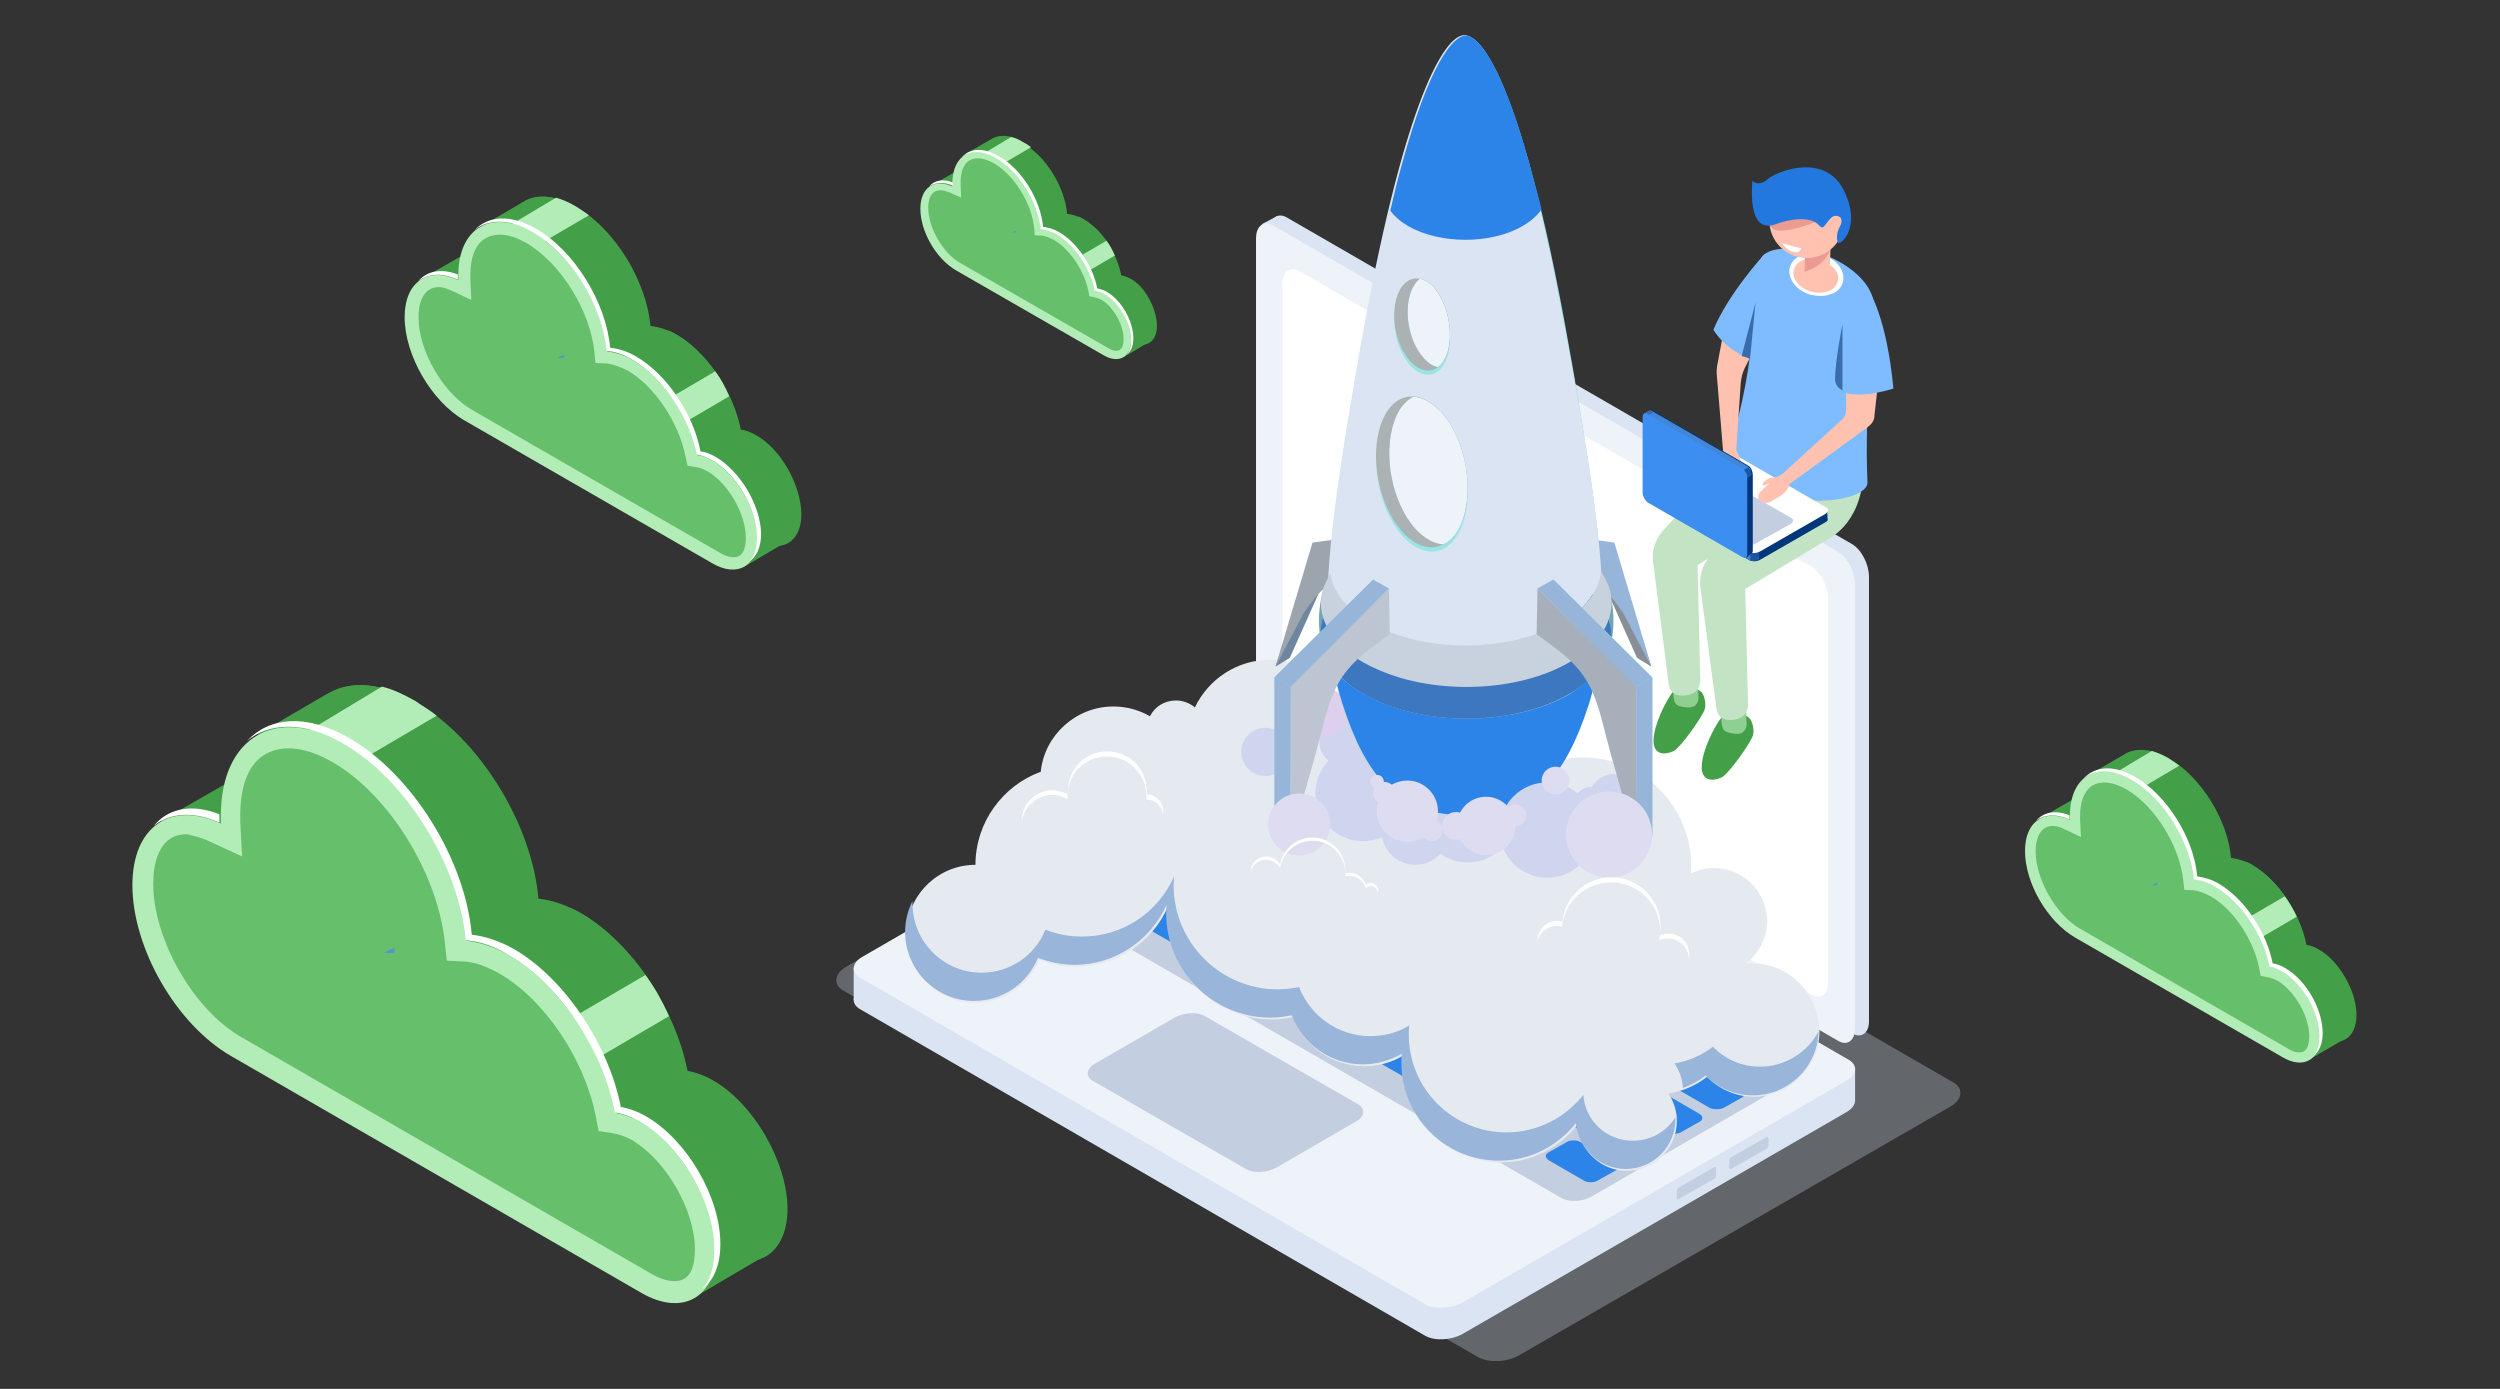 <?xml version="1.0" encoding="utf-8"?>
<!-- Generator: Adobe Illustrator 23.0.5, SVG Export Plug-In . SVG Version: 6.00 Build 0)  -->
<svg version="1.1" id="Layer_1" xmlns="http://www.w3.org/2000/svg" xmlns:xlink="http://www.w3.org/1999/xlink" x="0px" y="0px"
	 viewBox="0 0 540 300" style="enable-background:new 0 0 540 300;" xml:space="preserve">
<rect x="0" y="0" width="540" height="300" fill="#333333" stroke="none"/>
<style type="text/css">
	.st0{opacity:0.3;enable-background:new    ;}
	.st1{fill:#D5E1F2;}
	.st2{fill:#9647DC;}
	.st3{fill:#5906A9;}
	.st4{fill:#36035A;}
	.st5{fill:#DAE4F2;}
	.st6{fill:#EEF3F9;}
	.st7{fill:#FFFFFF;}
	.st8{fill:#C3CFE0;}
	.st9{fill:#2D84E8;}
	.st10{display:none;}
	.st11{display:inline;fill:#E4DCF1;}
	.st12{fill:#E5EAF1;}
	.st13{fill:#99B5DA;}
	.st14{fill:#CFD5EE;}
	.st15{fill:#DFCFEE;}
	.st16{fill:#878E96;}
	.st17{fill:#96B5D9;}
	.st18{fill:#6F86A1;}
	.st19{fill:#9CA4AD;}
	.st20{fill:#97DDDD;}
	.st21{fill:#73A6B4;}
	.st22{fill:#3C77BF;}
	.st23{fill:#C8D1DE;}
	.st24{fill:#97E5E5;}
	.st25{fill:#ABB2B4;}
	.st26{fill:#BCC5D1;}
	.st27{fill:#85D8D8;}
	.st28{fill:#A7AFBA;}
	.st29{display:none;fill:#DFCFEE;}
	.st30{fill:#DEDCF1;}
	.st31{fill:#43A048;}
	.st32{fill:#8FCF92;}
	.st33{fill:#C2E4C4;}
	.st34{fill:#7FBBFF;}
	.st35{fill:#FFC2B0;}
	.st36{fill:#EA9C92;}
	.st37{fill:#2378DF;}
	.st38{fill:#396CAA;}
	.st39{fill:#00377A;}
	.st40{fill:#4386D7;}
	.st41{fill:#5793CE;}
	.st42{fill:#1856A1;}
	.st43{fill:#386FB2;}
	.st44{fill:#3C8EF0;}
	.st45{fill:#B2ECB6;}
	.st46{fill:#66BF6B;}
</style>
<g>
	<g class="st0">
		<path class="st1" d="M319.2,293.1l-137-79.1c-2.3-1.3-2-3.7,0.6-5.2l93.1-53.7c2.7-1.5,6.7-1.7,9-0.4l137,79.1
			c2.3,1.3,2,3.7-0.6,5.2l-93.1,53.7C325.5,294.3,321.5,294.4,319.2,293.1z"/>
	</g>
	<g>
		<g>
			<polygon class="st2" points="378.6,219.4 361.8,209.7 361.8,203.7 378.6,213.4 			"/>
			<path class="st3" d="M378.6,213.4l3.7-2.2v4.2c0,1.1-0.6,2.1-1.5,2.7l-2.2,1.3V213.4z"/>
			<polygon class="st4" points="378.6,213.4 361.8,203.7 365.6,201.6 382.3,211.2 			"/>
		</g>
		<g>
			<polygon class="st2" points="309.3,180.2 292.5,170.6 292.5,164.5 309.3,174.2 			"/>
			<path class="st3" d="M309.3,174.2l3.7-2.2v4.2c0,1.1-0.6,2.1-1.5,2.7l-2.2,1.3V174.2z"/>
			<polygon class="st4" points="309.3,174.2 292.5,164.5 296.3,162.4 313,172.1 			"/>
		</g>
		<polygon class="st5" points="272.6,48.4 275.8,46.7 276.7,48.1 273.4,49.7 		"/>
		<polygon class="st2" points="402.2,175.7 399.2,177.3 398.9,174.9 402,173.1 		"/>
		<g>
			<path class="st5" d="M400,223.2l-122-70.5c-2.1-1.2-3.7-4.4-3.7-7.1V49.8c0-2.7,1.7-4,3.7-2.8l122,70.5c2.1,1.2,3.7,4.4,3.7,7.1
				v95.8C403.8,223.1,402.1,224.4,400,223.2z"/>
		</g>
		<g>
			<path class="st6" d="M397,224.8l-122-70.5c-2.1-1.2-3.7-4.4-3.7-7.1V51.5c0-2.7,1.7-4,3.7-2.8l122,70.5c2.1,1.2,3.7,4.4,3.7,7.1
				V222C400.7,224.8,399,226,397,224.8z"/>
			<path class="st7" d="M277,143.9V61.4c0-2.7,1.7-4,3.7-2.8l110.5,63.8c2.1,1.2,3.7,4.4,3.7,7.1V212c0,2.7-1.7,4-3.7,2.8L280.7,151
				C278.6,149.9,277,146.7,277,143.9z"/>
		</g>
		<rect x="184.4" y="209.1" class="st5" width="12.7" height="6.9"/>
		<rect x="392.8" y="230.6" class="st5" width="7.9" height="7.2"/>
		<g>
			<path class="st5" d="M307.8,288.5l-122-70.5c-2.1-1.2-1.8-3.3,0.6-4.6l82.9-47.9c2.4-1.4,6-1.5,8-0.3l122,70.5
				c2.1,1.2,1.8,3.3-0.6,4.6l-82.9,47.9C313.4,289.5,309.8,289.7,307.8,288.5z"/>
		</g>
		<g>
			<path class="st6" d="M307.8,281.7l-122-70.5c-2.1-1.2-1.8-3.3,0.6-4.6l82.9-47.9c2.4-1.4,6-1.5,8-0.3l122,70.5
				c2.1,1.2,1.8,3.3-0.6,4.6l-82.9,47.9C313.4,282.7,309.8,282.8,307.8,281.7z"/>
			<path class="st8" d="M225.8,190.4l44.3-25.6c1.9-1.1,4.8-1.2,6.4-0.3l112,64.7c1.6,1,1.4,2.6-0.5,3.7l-44.3,25.6
				c-1.9,1.1-4.8,1.2-6.4,0.3l-112-64.7C223.7,193.2,223.9,191.5,225.8,190.4z"/>
			<path class="st8" d="M236.6,229.7l17.1-9.9c2-1.1,4.9-1.3,6.6-0.3l33,19c1.7,1,1.5,2.7-0.5,3.8l-17.1,9.9c-2,1.1-4.9,1.3-6.6,0.3
				l-33-19C234.4,232.6,234.6,230.8,236.6,229.7z"/>
			<g>
				<path class="st9" d="M275.9,174.8l-7.6-4.4c-0.8-0.5-0.8-1.3,0-1.7l3.9-2.2c0.8-0.5,2.2-0.5,3,0l7.6,4.4c0.8,0.5,0.8,1.3,0,1.7
					l-3.9,2.2C278,175.3,276.7,175.3,275.9,174.8z"/>
				<path class="st9" d="M288.7,182.2l-7.6-4.4c-0.8-0.5-0.8-1.3,0-1.7l3.9-2.2c0.8-0.5,2.2-0.5,3,0l7.6,4.4c0.8,0.5,0.8,1.3,0,1.7
					l-3.9,2.2C290.8,182.7,289.5,182.7,288.7,182.2z"/>
				<path class="st9" d="M301.5,189.6l-7.6-4.4c-0.8-0.5-0.8-1.3,0-1.7l3.9-2.2c0.8-0.5,2.2-0.5,3,0l7.6,4.4c0.8,0.5,0.8,1.3,0,1.7
					l-3.9,2.2C303.7,190.1,302.3,190.1,301.5,189.6z"/>
				<path class="st9" d="M314.3,197l-7.6-4.4c-0.8-0.5-0.8-1.3,0-1.7l3.9-2.2c0.8-0.5,2.2-0.5,3,0l7.6,4.4c0.8,0.5,0.8,1.3,0,1.7
					l-3.9,2.2C316.5,197.5,315.1,197.5,314.3,197z"/>
				<path class="st9" d="M327.1,204.4l-7.6-4.4c-0.8-0.5-0.8-1.3,0-1.7l3.9-2.2c0.8-0.5,2.2-0.5,3,0l7.6,4.4c0.8,0.5,0.8,1.3,0,1.7
					l-3.9,2.2C329.3,204.9,328,204.9,327.1,204.4z"/>
				<path class="st9" d="M340,211.8l-7.6-4.4c-0.8-0.5-0.8-1.3,0-1.7l3.9-2.2c0.8-0.5,2.2-0.5,3,0l7.6,4.4c0.8,0.5,0.8,1.3,0,1.7
					l-3.9,2.2C342.1,212.3,340.8,212.3,340,211.8z"/>
				<path class="st9" d="M352.8,219.2l-7.6-4.4c-0.8-0.5-0.8-1.3,0-1.7l3.9-2.2c0.8-0.5,2.2-0.5,3,0l7.6,4.4c0.8,0.5,0.8,1.3,0,1.7
					l-3.9,2.2C354.9,219.7,353.6,219.7,352.8,219.2z"/>
				<path class="st9" d="M365.6,226.6l-7.6-4.4c-0.8-0.5-0.8-1.3,0-1.7l3.9-2.2c0.8-0.5,2.2-0.5,3,0l7.6,4.4c0.8,0.5,0.8,1.3,0,1.7
					l-3.9,2.2C367.8,227.1,366.4,227.1,365.6,226.6z"/>
				<path class="st9" d="M378.4,234l-7.6-4.4c-0.8-0.5-0.8-1.3,0-1.7l3.9-2.2c0.8-0.5,2.2-0.5,3,0l7.6,4.4c0.8,0.5,0.8,1.3,0,1.7
					l-3.9,2.2C380.6,234.5,379.2,234.5,378.4,234z"/>
			</g>
			<g>
				<path class="st9" d="M272.9,183.6l-13.8-7.9c-0.8-0.5-0.8-1.3,0-1.7l3.9-2.2c0.8-0.5,2.2-0.5,3,0l13.8,7.9
					c0.8,0.5,0.8,1.3,0,1.7l-3.9,2.2C275.1,184.1,273.7,184.1,272.9,183.6z"/>
				<path class="st9" d="M285.7,191l-7.6-4.4c-0.8-0.5-0.8-1.3,0-1.7l3.9-2.2c0.8-0.5,2.2-0.5,3,0l7.6,4.4c0.8,0.5,0.8,1.3,0,1.7
					l-3.9,2.2C287.9,191.5,286.5,191.5,285.7,191z"/>
				<path class="st9" d="M298.5,198.4l-7.6-4.4c-0.8-0.5-0.8-1.3,0-1.7l3.9-2.2c0.8-0.5,2.2-0.5,3,0l7.6,4.4c0.8,0.5,0.8,1.3,0,1.7
					l-3.9,2.2C300.7,198.9,299.4,198.9,298.5,198.4z"/>
				<path class="st9" d="M311.3,205.8l-7.6-4.4c-0.8-0.5-0.8-1.3,0-1.7l3.9-2.2c0.8-0.5,2.2-0.5,3,0l7.6,4.4c0.8,0.5,0.8,1.3,0,1.7
					l-3.9,2.2C313.5,206.3,312.2,206.3,311.3,205.8z"/>
				<path class="st9" d="M324.2,213.2l-7.6-4.4c-0.8-0.5-0.8-1.3,0-1.7l3.9-2.2c0.8-0.5,2.2-0.5,3,0l7.6,4.4c0.8,0.5,0.8,1.3,0,1.7
					l-3.9,2.2C326.3,213.7,325,213.7,324.2,213.2z"/>
				<path class="st9" d="M337,220.6l-7.6-4.4c-0.8-0.5-0.8-1.3,0-1.7l3.9-2.2c0.8-0.5,2.2-0.5,3,0l7.6,4.4c0.8,0.5,0.8,1.3,0,1.7
					l-3.9,2.2C339.2,221.1,337.8,221.1,337,220.6z"/>
				<path class="st9" d="M349.8,228l-7.6-4.4c-0.8-0.5-0.8-1.3,0-1.7l3.9-2.2c0.8-0.5,2.2-0.5,3,0l7.6,4.4c0.8,0.5,0.8,1.3,0,1.7
					l-3.9,2.2C352,228.5,350.6,228.5,349.8,228z"/>
				<path class="st9" d="M369.3,239.3l-14-8.1c-0.8-0.5-0.8-1.3,0-1.7l3.9-2.2c0.8-0.5,2.2-0.5,3,0l14,8.1c0.8,0.5,0.8,1.3,0,1.7
					l-3.9,2.2C371.5,239.7,370.2,239.7,369.3,239.3z"/>
			</g>
			<g>
				<path class="st9" d="M254.7,194.1l-13.8-7.9c-0.8-0.5-0.8-1.3,0-1.7l3.9-2.2c0.8-0.5,2.2-0.5,3,0l13.8,7.9
					c0.8,0.5,0.8,1.3,0,1.7l-3.9,2.2C256.9,194.6,255.6,194.6,254.7,194.1z"/>
				<path class="st9" d="M267.6,201.5l-7.6-4.4c-0.8-0.5-0.8-1.3,0-1.7l3.9-2.2c0.8-0.5,2.2-0.5,3,0l7.6,4.4c0.8,0.5,0.8,1.3,0,1.7
					l-3.9,2.2C269.7,202,268.4,202,267.6,201.5z"/>
				<path class="st9" d="M280.4,208.9l-7.6-4.4c-0.8-0.5-0.8-1.3,0-1.7l3.9-2.2c0.8-0.5,2.2-0.5,3,0l7.6,4.4c0.8,0.5,0.8,1.3,0,1.7
					l-3.9,2.2C282.5,209.4,281.2,209.4,280.4,208.9z"/>
				<path class="st9" d="M293.2,216.3l-7.6-4.4c-0.8-0.5-0.8-1.3,0-1.7l3.9-2.2c0.8-0.5,2.2-0.5,3,0l7.6,4.4c0.8,0.5,0.8,1.3,0,1.7
					l-3.9,2.2C295.4,216.8,294,216.8,293.2,216.3z"/>
				<path class="st9" d="M306,223.7l-7.6-4.4c-0.8-0.5-0.8-1.3,0-1.7l3.9-2.2c0.8-0.5,2.2-0.5,3,0l7.6,4.4c0.8,0.5,0.8,1.3,0,1.7
					l-3.9,2.2C308.2,224.2,306.8,224.2,306,223.7z"/>
				<path class="st9" d="M318.8,231.1l-7.6-4.4c-0.8-0.5-0.8-1.3,0-1.7l3.9-2.2c0.8-0.5,2.2-0.5,3,0l7.6,4.4c0.8,0.5,0.8,1.3,0,1.7
					l-3.9,2.2C321,231.6,319.7,231.6,318.8,231.1z"/>
				<path class="st9" d="M331.6,238.5l-7.6-4.4c-0.8-0.5-0.8-1.3,0-1.7l3.9-2.2c0.8-0.5,2.2-0.5,3,0l7.6,4.4c0.8,0.5,0.8,1.3,0,1.7
					l-3.9,2.2C333.8,239,332.5,239,331.6,238.5z"/>
				<path class="st9" d="M351.2,249.8l-14-8.1c-0.8-0.5-0.8-1.3,0-1.7l3.9-2.2c0.8-0.5,2.2-0.5,3,0l14,8.1c0.8,0.5,0.8,1.3,0,1.7
					l-3.9,2.2C353.3,250.2,352,250.2,351.2,249.8z"/>
			</g>
			<g>
				<path class="st9" d="M257.7,185.3l-7.6-4.4c-0.8-0.5-0.8-1.3,0-1.7l3.9-2.2c0.8-0.5,2.2-0.5,3,0l7.6,4.4c0.8,0.5,0.8,1.3,0,1.7
					l-3.9,2.2C259.9,185.8,258.5,185.8,257.7,185.3z"/>
				<path class="st9" d="M270.5,192.7l-7.6-4.4c-0.8-0.5-0.8-1.3,0-1.7l3.9-2.2c0.8-0.5,2.2-0.5,3,0l7.6,4.4c0.8,0.5,0.8,1.3,0,1.7
					l-3.9,2.2C272.7,193.2,271.3,193.2,270.5,192.7z"/>
				<path class="st9" d="M283.3,200.1l-7.6-4.4c-0.8-0.5-0.8-1.3,0-1.7l3.9-2.2c0.8-0.5,2.2-0.5,3,0l7.6,4.4c0.8,0.5,0.8,1.3,0,1.7
					l-3.9,2.2C285.5,200.6,284.2,200.6,283.3,200.1z"/>
				<path class="st9" d="M296.2,207.5l-7.6-4.4c-0.8-0.5-0.8-1.3,0-1.7l3.9-2.2c0.8-0.5,2.2-0.5,3,0l7.6,4.4c0.8,0.5,0.8,1.3,0,1.7
					l-3.9,2.2C298.3,208,297,208,296.2,207.5z"/>
				<path class="st9" d="M309,214.9l-7.6-4.4c-0.8-0.5-0.8-1.3,0-1.7l3.9-2.2c0.8-0.5,2.2-0.5,3,0l7.6,4.4c0.8,0.5,0.8,1.3,0,1.7
					l-3.9,2.2C311.1,215.4,309.8,215.4,309,214.9z"/>
				<path class="st9" d="M321.8,222.3l-7.6-4.4c-0.8-0.5-0.8-1.3,0-1.7l3.9-2.2c0.8-0.5,2.2-0.5,3,0l7.6,4.4c0.8,0.5,0.8,1.3,0,1.7
					l-3.9,2.2C324,222.8,322.6,222.8,321.8,222.3z"/>
				<path class="st9" d="M334.6,229.7l-7.6-4.4c-0.8-0.5-0.8-1.3,0-1.7l3.9-2.2c0.8-0.5,2.2-0.5,3,0l7.6,4.4c0.8,0.5,0.8,1.3,0,1.7
					l-3.9,2.2C336.8,230.2,335.4,230.2,334.6,229.7z"/>
				<path class="st9" d="M360.2,244.5l-20.4-11.8c-0.8-0.5-0.8-1.3,0-1.7l3.9-2.2c0.8-0.5,2.2-0.5,3,0l20.4,11.8
					c0.8,0.5,0.8,1.3,0,1.7l-3.9,2.2C362.4,245,361.1,245,360.2,244.5z"/>
			</g>
			<g>
				<path class="st9" d="M239.5,195.8l-7.6-4.4c-0.8-0.5-0.8-1.3,0-1.7l3.9-2.2c0.8-0.5,2.2-0.5,3,0l7.6,4.4c0.8,0.5,0.8,1.3,0,1.7
					l-3.9,2.2C241.7,196.3,240.4,196.3,239.5,195.8z"/>
				<path class="st9" d="M252.4,203.2l-7.6-4.4c-0.8-0.5-0.8-1.3,0-1.7l3.9-2.2c0.8-0.5,2.2-0.5,3,0l7.6,4.4c0.8,0.5,0.8,1.3,0,1.7
					l-3.9,2.2C254.5,203.7,253.2,203.7,252.4,203.2z"/>
				<path class="st9" d="M303.6,232.8l-46.1-26.6c-0.8-0.5-0.8-1.3,0-1.7l3.9-2.2c0.8-0.5,2.2-0.5,3,0l46.1,26.6
					c0.8,0.5,0.8,1.3,0,1.7l-3.9,2.2C305.8,233.3,304.5,233.3,303.6,232.8z"/>
				<path class="st9" d="M316.5,240.2l-7.6-4.4c-0.8-0.5-0.8-1.3,0-1.7l3.9-2.2c0.8-0.5,2.2-0.5,3,0l7.6,4.4c0.8,0.5,0.8,1.3,0,1.7
					l-3.9,2.2C318.6,240.7,317.3,240.7,316.5,240.2z"/>
				<path class="st9" d="M329.3,247.6l-7.6-4.4c-0.8-0.5-0.8-1.3,0-1.7l3.9-2.2c0.8-0.5,2.2-0.5,3,0l7.6,4.4c0.8,0.5,0.8,1.3,0,1.7
					l-3.9,2.2C331.4,248.1,330.1,248.1,329.3,247.6z"/>
				<path class="st9" d="M342.1,255l-7.6-4.4c-0.8-0.5-0.8-1.3,0-1.7l3.9-2.2c0.8-0.5,2.2-0.5,3,0l7.6,4.4c0.8,0.5,0.8,1.3,0,1.7
					l-3.9,2.2C344.3,255.5,342.9,255.5,342.1,255z"/>
			</g>
		</g>
		<g>
			<path class="st8" d="M373.5,252.2v-1.4c0-0.3,0.2-0.7,0.4-0.8l7.7-4.4c0.2-0.1,0.4,0,0.4,0.3v1.4c0,0.3-0.2,0.7-0.4,0.8l-7.7,4.4
				C373.7,252.6,373.5,252.5,373.5,252.2z"/>
			<path class="st8" d="M362.2,258.7v-1.4c0-0.3,0.2-0.7,0.4-0.8l7.7-4.4c0.2-0.1,0.4,0,0.4,0.3v1.4c0,0.3-0.2,0.7-0.4,0.8l-7.7,4.4
				C362.4,259.2,362.2,259,362.2,258.7z"/>
		</g>
	</g>
	<g class="st10">
		
			<ellipse transform="matrix(0.939 -0.344 0.344 0.939 -38.501 104.208)" class="st11" cx="274.3" cy="160.5" rx="18.1" ry="18.1"/>
		<circle class="st11" cx="240.4" cy="168.3" r="15.8"/>
		<circle class="st11" cx="258.5" cy="178.7" r="8.3"/>
		<circle class="st11" cx="253.9" cy="157.5" r="6.3"/>
		<circle class="st11" cx="232.2" cy="186.9" r="21.7"/>
		
			<ellipse transform="matrix(0.232 -0.973 0.973 0.232 55.716 438.461)" class="st11" cx="305.5" cy="184" rx="22.1" ry="22.1"/>
		
			<ellipse transform="matrix(0.2 -0.98 0.98 0.2 90.151 484.473)" class="st11" cx="341.7" cy="187" rx="23.5" ry="23.5"/>
		<circle class="st11" cx="370.1" cy="199" r="11.5"/>
		<circle class="st11" cx="357.3" cy="217.9" r="18.2"/>
		<circle class="st11" cx="321.8" cy="213.4" r="13.5"/>
		<circle class="st11" cx="274.4" cy="197.5" r="22.5"/>
		
			<ellipse transform="matrix(0.977 -0.213 0.213 0.977 -38.138 49.52)" class="st11" cx="210.5" cy="201.6" rx="14.9" ry="14.9"/>
		<circle class="st11" cx="323.8" cy="229.7" r="21.1"/>
		
			<ellipse transform="matrix(0.707 -0.707 0.707 0.707 -64.767 270.755)" class="st11" cx="294.4" cy="213.6" rx="16.5" ry="16.5"/>
		<circle class="st11" cx="351.1" cy="241.8" r="10.8"/>
		<circle class="st11" cx="378.6" cy="222.3" r="14.2"/>
	</g>
	<path class="st12" d="M378.6,208.1c-0.5,0-1.1,0-1.6,0.1c2.8-2.1,4.7-5.4,4.7-9.2c0-6.3-5.1-11.5-11.5-11.5c-1.8,0-3.5,0.4-5,1.2
		c0-0.5,0.1-1.1,0.1-1.6c0-13-10.5-23.5-23.5-23.5c-7.1,0-13.5,3.2-17.8,8.2c-4-6-10.7-9.9-18.4-9.9c-5.5,0-10.5,2-14.4,5.3
		c0.8-2.1,1.3-4.3,1.3-6.6c0-10-8.1-18.1-18.1-18.1c-7.2,0-13.4,4.2-16.3,10.3c-1.1-0.9-2.5-1.5-4.1-1.5c-2.5,0-4.6,1.4-5.6,3.4
		c-2.3-1.3-5-2.1-7.9-2.1c-8.1,0-14.9,6.2-15.7,14.1c-8.2,3-14.1,10.9-14.1,20.1c0,0,0,0,0,0c-8.2,0-14.9,6.7-14.9,14.9
		c0,8.2,6.7,14.9,14.9,14.9c6.3,0,11.6-3.9,13.8-9.3c2.4,1,5.1,1.5,7.9,1.5c8.9,0,16.5-5.3,19.9-13c-0.1,0.6-0.1,1.3-0.1,1.9
		c0,12.4,10.1,22.5,22.5,22.5c1.6,0,3.1-0.2,4.6-0.5c2.4,6.2,8.4,10.6,15.4,10.6c3.1,0,5.9-0.8,8.4-2.3c-0.1,0.6-0.1,1.3-0.1,2
		c0,11.6,9.4,21.1,21.1,21.1c6.8,0,12.7-3.2,16.6-8.1c0.5,5.5,5.1,9.9,10.7,9.9c6,0,10.8-4.8,10.8-10.8c0-2.2-0.7-4.2-1.8-5.9
		c3.1-0.5,5.9-1.7,8.3-3.6c2.6,2.6,6.2,4.3,10.1,4.3c7.8,0,14.2-6.4,14.2-14.2C392.8,214.5,386.4,208.1,378.6,208.1z"/>
	<path class="st13" d="M380.2,230.4c-4,0-7.6-1.6-10.2-4.3c-2.4,1.8-5.2,3.1-8.3,3.6c1,1.5,1.7,3.3,1.8,5.3c1.8-0.6,3.5-1.6,4.9-2.7
		c2.6,2.6,6.2,4.3,10.2,4.3c7.7,0,14-6.1,14.2-13.8C390.4,227.3,385.6,230.4,380.2,230.4z M361.9,241.3c-1.9,3.1-5.3,5.1-9.2,5.1
		c-5.7,0-10.3-4.3-10.7-9.9c-3.9,4.9-9.9,8.1-16.6,8.1c-11.6,0-21.1-9.4-21.1-21.1c0-0.7,0-1.3,0.1-2c-2.4,1.5-5.3,2.3-8.4,2.3
		c-7,0-13-4.4-15.4-10.6c-1.5,0.3-3,0.5-4.6,0.5c-12.4,0-22.5-10.1-22.5-22.5c0-0.6,0.1-1.3,0.1-1.9c-3.4,7.7-11,13-19.9,13
		c-2.8,0-5.4-0.5-7.9-1.5c-2.2,5.5-7.5,9.3-13.8,9.3c-8.2,0-14.9-6.7-14.9-14.9c0-0.2,0-0.4,0-0.6c-1,2-1.6,4.3-1.6,6.7
		c0,8.2,6.7,14.9,14.9,14.9c6.3,0,11.6-3.9,13.8-9.3c2.4,0.9,5.1,1.5,7.9,1.5c8.9,0,16.5-5.4,19.9-13c-0.1,0.6-0.1,1.3-0.1,1.9
		c0,12.4,10.1,22.5,22.5,22.5c1.6,0,3.1-0.2,4.6-0.5c2.4,6.2,8.4,10.6,15.4,10.6c3.1,0,5.9-0.9,8.4-2.3c-0.1,0.6-0.1,1.3-0.1,2
		c0,11.6,9.4,21.1,21.1,21.1c6.8,0,12.7-3.2,16.6-8.1c0.5,5.5,5.1,9.9,10.7,9.9c6,0,10.8-4.8,10.8-10.8
		C361.9,241.6,361.9,241.4,361.9,241.3z"/>
	<circle class="st14" cx="273.3" cy="162.4" r="5.2"/>
	<path class="st14" d="M295.4,160.2c0,2.8-2.3,5.2-5.2,5.2s-5.2-2.3-5.2-5.2c0-2.8,2.3-5.2,5.2-5.2S295.4,157.4,295.4,160.2z"/>
	<circle class="st15" cx="286" cy="153.8" r="5.2"/>
	<circle class="st14" cx="305.7" cy="179.5" r="7.3"/>
	<circle class="st14" cx="348.5" cy="172.4" r="5.2"/>
	<circle class="st14" cx="294.4" cy="171.4" r="10.3"/>
	<circle class="st14" cx="317" cy="176" r="10.3"/>
	<g>
		<polygon class="st16" points="356.7,144 353.6,142.1 345.6,124.2 349.7,123.8 356.7,144 		"/>
		<path class="st17" d="M356.7,144l-8-26.8l-8.9-1.2v8.5l0,0c5.4,0.5,7.7,3.5,10.8,7.9L356.7,144L356.7,144z"/>
		<polygon class="st18" points="275.5,144 278.6,142.1 286.6,124.2 282.4,123.8 275.5,144 		"/>
		<path class="st19" d="M275.5,144l8-26.8l8.9-1.2v8.5h0c-5.4,0.5-7.7,3.5-10.8,7.9L275.5,144L275.5,144z"/>
		<path class="st20" d="M316.5,176c14.9,0,21.6-8.6,26.6-24c5-15.4,4-31.8-4.9-81.1c-9-49.3-17.4-63.2-21.7-63.2
			c-4.2,0-12.7,13.9-21.7,63.2c-9,49.3-9.9,65.7-4.9,81.1C294.9,167.5,301.6,176,316.5,176z"/>
		<path class="st21" d="M300.6,136.8c-0.2,2.5-0.9,5-1.9,7c-0.2,0.4-0.4,0.8-0.7,1.1c-1.9,2.8-4.6,3.7-7,2.6c-2.4-2-4.1-4.2-4.9-6.4
			c-0.2-0.6-0.4-1.3-0.6-1.9c-0.8-3.2-0.8-6.8-0.1-10c0.3-1.5,0.8-3,1.5-4.3c0.1-0.3,0.3-0.5,0.5-0.8c0.2,1.5,0.8,3,1.7,4.4
			c1.4,2.2,3.7,4.3,6.8,6.1C297.3,135.4,298.9,136.2,300.6,136.8z"/>
		<path class="st21" d="M332.8,136.8c0.2,2.5,0.9,5,1.9,7c0.2,0.4,0.4,0.8,0.7,1.1c1.9,2.8,4.6,3.7,7,2.6c2.4-2,4.1-4.2,4.9-6.4
			c0.2-0.6,0.4-1.3,0.6-1.9c0.8-3.2,0.8-6.8,0.1-10c-0.3-1.5-0.8-3-1.5-4.3c-0.1-0.3-0.3-0.5-0.5-0.8c-0.2,1.5-0.8,3-1.7,4.4
			c-1.4,2.2-3.7,4.3-6.8,6.1C336.1,135.4,334.5,136.2,332.8,136.8z"/>
		<path class="st21" d="M338.9,149.9c-12.3,7.1-32.1,7.1-44.4,0c-1.3-0.7-2.5-1.5-3.5-2.4c-2.4-2-4.1-4.2-4.9-6.4
			c-0.2-0.6-0.4-1.3-0.6-1.9c-0.3-1.8-0.2-3.6,0.3-5.4c0.6-1.8,1.7-3.6,3.2-5.2c1.4,2.2,3.7,4.3,6.8,6.1c1.5,0.9,3.1,1.6,4.8,2.2
			c11.3,4.3,26.6,3.5,36.6-2.2c3.2-1.8,5.5-4,6.9-6.3c1.7,1.7,2.8,3.6,3.4,5.5C349.4,139.4,346.5,145.5,338.9,149.9z"/>
		<path class="st9" d="M345,145c-0.5,2.5-1.1,4.8-1.8,7.1c-5,15.4-11.7,24-26.6,24c-14.9,0-21.6-8.6-26.6-24c-0.8-2.5-1.4-5-1.9-7.7
			c0.8,1.1,1.8,2.1,3.1,3.1c1,0.8,2.2,1.6,3.5,2.4c12.2,7.1,32.1,7.1,44.4,0C341.5,148.4,343.5,146.7,345,145z"/>
		<path class="st5" d="M346.1,130.8c0,5.4-0.4,10-1.2,14.1c-1.5,1.8-3.5,3.5-6.1,4.9c-12.3,7.1-32.1,7.1-44.4,0
			c-1.3-0.7-2.5-1.5-3.5-2.4c-1.2-1-2.2-2-3.1-3.1c-0.7-3.9-1.1-8.1-1.1-13c0-12.8,2.5-30.6,7.9-60.5c9-49.3,17.4-63.2,21.7-63.2
			s12.7,13.9,21.7,63.2C343.6,100.3,346.1,118,346.1,130.8z"/>
		<path class="st22" d="M345,145c-1.5,1.8-3.5,3.5-6.1,4.9c-12.3,7.1-32.1,7.1-44.4,0c-1.3-0.7-2.5-1.5-3.5-2.4
			c-1.2-1-2.2-2-3.1-3.1c-0.8-1.1-1.5-2.2-1.9-3.3c-0.2-0.6-0.4-1.3-0.6-1.9c-0.3-1.8-0.2-3.6,0.3-5.4c0.3-0.8,0.6-1.6,1-2.3
			c0.6-1,1.3-2,2.2-2.9c1.4,2.2,3.7,4.3,6.8,6.1c1.5,0.9,3.1,1.6,4.8,2.2c11.3,4.3,26.6,3.5,36.6-2.2c3.2-1.8,5.5-4,6.9-6.3
			c0.8,0.8,1.5,1.7,2,2.5c0.6,1,1.1,1.9,1.4,2.9C348.8,137.5,347.9,141.4,345,145z"/>
		<path class="st23" d="M347.5,133.7c-1.1,3.5-4,6.8-8.6,9.4c-11.1,6.4-28.6,7-40.9,1.7c-1.2-0.5-2.4-1.1-3.5-1.7
			c-4.6-2.7-7.5-6-8.6-9.4c-0.5-1.5-0.7-3.1-0.5-4.6c0.2-1.8,0.9-3.5,2-5.2c0,0,0,0.1,0,0.1c0.2,1.5,0.8,3,1.7,4.4
			c1.4,2.2,3.7,4.3,6.8,6.1c1.5,0.9,3.1,1.6,4.8,2.2c11.3,4.3,26.6,3.5,36.6-2.2c3.2-1.8,5.5-4,6.9-6.3c0.9-1.6,1.5-3.2,1.6-4.8
			C348.1,126.7,348.7,130.3,347.5,133.7z"/>
		<path class="st9" d="M330.4,35.5c-5.8-21-10.9-27.8-13.8-27.8c-2.9,0-8,6.7-13.7,27.5c-0.9,3.1-1.7,6.5-2.6,10.3
			c0.9,1.2,2.1,2.3,3.8,3.3c6.9,4,18,4,24.8,0c1.9-1.1,3.2-2.3,4.1-3.6C332,41.6,331.2,38.4,330.4,35.5z"/>
		<path class="st24" d="M316,113c-2.4,7-8.3,8.2-13.2,2.6c-4.9-5.6-6.9-15.8-4.5-22.9c2.4-7,8.3-8.2,13.2-2.6
			C316.4,95.7,318.4,106,316,113z"/>
		<path class="st24" d="M312.6,77.2c-1.5,4.3-5.1,5-8.1,1.6c-3-3.4-4.2-9.7-2.7-14c1.5-4.3,5.1-5,8.1-1.6
			C312.8,66.7,314,72.9,312.6,77.2z"/>
		
			<ellipse transform="matrix(0.981 -0.192 0.192 0.981 -13.868 60.941)" class="st25" cx="307.2" cy="101.9" rx="9.5" ry="16.5"/>
		<path class="st25" d="M312.6,76.3c-1.5,4.3-5.1,5-8.1,1.6c-3-3.4-4.2-9.7-2.7-14c1.5-4.3,5.1-5,8.1-1.6
			C312.8,65.8,314,72,312.6,76.3z"/>
		<path class="st21" d="M316,112.1c-0.9,2.8-2.4,4.6-4.2,5.5c-2-0.1-4.2-1.3-6.2-3.5c-4.9-5.6-6.9-15.8-4.5-22.9
			c0.9-2.8,2.4-4.6,4.2-5.5c2,0.1,4.2,1.3,6.2,3.5C316.4,94.8,318.4,105.1,316,112.1z"/>
		<path class="st21" d="M312.6,76.3c-0.5,1.4-1.2,2.4-2,3c-1.1-0.2-2.2-0.9-3.2-2.1c-3-3.4-4.2-9.7-2.7-14c0.5-1.4,1.2-2.4,2-3
			c1.1,0.2,2.2,0.9,3.2,2.1C312.8,65.8,314,72,312.6,76.3z"/>
		<path class="st6" d="M316,112.1c-0.9,2.8-2.4,4.6-4.2,5.5c-2-0.1-4.2-1.3-6.2-3.5c-4.9-5.6-6.9-15.8-4.5-22.9
			c0.9-2.8,2.4-4.6,4.2-5.5c2,0.1,4.2,1.3,6.2,3.5C316.4,94.8,318.4,105.1,316,112.1z"/>
		<path class="st6" d="M312.6,76.3c-0.5,1.4-1.2,2.4-2,3c-1.1-0.2-2.2-0.9-3.2-2.1c-3-3.4-4.2-9.7-2.7-14c0.5-1.4,1.2-2.4,2-3
			c1.1,0.2,2.2,0.9,3.2,2.1C312.8,65.8,314,72,312.6,76.3z"/>
		<path class="st26" d="M300,127.1l-21.3,21.1v34.5v-0.5l5.4-19.1c3.1-11,3.1-16.6,12.3-23.3l3.8-2.8L300,127.1z"/>
		<polygon class="st27" points="296.6,125.2 275.3,146.3 275.3,180.7 275.3,180.3 278.8,148.3 296.7,130.3 		"/>
		<polygon class="st17" points="278.7,182.7 275.3,180.7 275.3,146.3 278.8,148.3 		"/>
		<path class="st28" d="M332.1,127.1l21.3,21.1v34.5v-0.5l-5.4-19.1c-3.1-11-3.1-16.6-12.3-23.3l-3.8-2.8L332.1,127.1z"/>
		<polygon class="st27" points="335.6,125.2 356.9,146.3 356.9,180.7 356.9,180.3 353.4,148.3 335.4,130.3 		"/>
		<polygon class="st17" points="332.1,127.1 335.5,125.2 356.8,146.3 353.3,148.3 		"/>
		<polygon class="st17" points="353.4,182.7 356.9,180.7 356.9,146.3 353.4,148.3 		"/>
		<polygon class="st17" points="300,127.1 296.6,125.2 275.3,146.3 278.8,148.3 		"/>
	</g>
	<path class="st29" d="M247.6,171.6C247.6,171.6,247.6,171.6,247.6,171.6c0-0.3,0-0.5,0-0.8c0-4.7-3.8-8.5-8.5-8.5
		c-4.7,0-8.5,3.8-8.5,8.5c0,0.2,0,0.5,0,0.7c-1-0.5-2.1-0.9-3.3-0.9c-3.7,0-6.6,3-6.6,6.6s3,6.6,6.6,6.6c3.6,0,6.5-2.8,6.6-6.4
		c1.4,1.1,3.2,1.7,5.1,1.7c2.1,0,4-0.8,5.5-2.1c0.7,0.9,1.7,1.6,3,1.6c2,0,3.6-1.6,3.6-3.6S249.6,171.6,247.6,171.6z"/>
	<path class="st29" d="M360.3,201.5c-0.6,0-1.2,0.1-1.8,0.4c0.1-0.6,0.2-1.2,0.2-1.8c0-5.9-4.7-10.6-10.6-10.6
		c-5.5,0-10.1,4.2-10.5,9.6c-0.3-0.1-0.7-0.2-1.1-0.2c-2.4,0-4.3,1.9-4.3,4.3c0,2.4,1.9,4.3,4.3,4.3c1.2,0,2.3-0.5,3.1-1.3
		c1.9,2.6,5,4.4,8.6,4.4c3.1,0,5.8-1.3,7.7-3.4c0.5,2,2.3,3.4,4.5,3.4c2.6,0,4.6-2.1,4.6-4.6C364.9,203.6,362.8,201.5,360.3,201.5z"
		/>
	<circle class="st14" cx="334.2" cy="179.3" r="10.3"/>
	<path class="st15" d="M324,180.3c0,2.2-1.8,4.1-4.1,4.1s-4.1-1.8-4.1-4.1c0-2.2,1.8-4.1,4.1-4.1S324,178.1,324,180.3z"/>
	<circle class="st14" cx="343.4" cy="173.1" r="3.1"/>
	<path class="st29" d="M307,178.8c-0.6,0-1.2,0.3-1.6,0.7c-0.7-2.3-2.8-3.9-5.3-3.9c-0.5,0-0.9,0.1-1.3,0.2c0-0.3,0-0.6,0-0.9
		c0-6-4.9-10.9-10.9-10.9c-5.4,0-9.8,3.9-10.7,9c-0.9-1.6-2.6-2.7-4.5-2.7c-2.9,0-5.2,2.3-5.2,5.2c0,2.9,2.3,5.2,5.2,5.2
		c2.1,0,3.9-1.3,4.8-3.1c1.3,4.6,5.5,8,10.5,8c2.6,0,5.1-0.9,6.9-2.5c0.8,2.1,2.8,3.6,5.2,3.6c2.5,0,4.6-1.7,5.3-4
		c0.4,0.4,1,0.6,1.6,0.6c1.3,0,2.3-1,2.3-2.3C309.3,179.8,308.2,178.8,307,178.8z"/>
	<g>
		<path class="st30" d="M287.3,178.1c0,3.7-3,6.7-6.7,6.7s-6.7-3-6.7-6.7c0-3.7,3-6.7,6.7-6.7S287.3,174.4,287.3,178.1z"/>
		<path class="st30" d="M327.3,178.4c0,3.5-2.8,6.3-6.3,6.3c-3.5,0-6.3-2.8-6.3-6.3s2.8-6.3,6.3-6.3
			C324.5,172.1,327.3,175,327.3,178.4z"/>
		<path class="st30" d="M310.6,175.2c0,3.6-2.9,6.6-6.6,6.6c-3.6,0-6.6-2.9-6.6-6.6s2.9-6.6,6.6-6.6
			C307.6,168.6,310.6,171.6,310.6,175.2z"/>
		<path class="st30" d="M339,168.6c0,1.7-1.4,3-3,3c-1.7,0-3-1.4-3-3c0-1.7,1.4-3,3-3C337.6,165.6,339,167,339,168.6z"/>
		<path class="st30" d="M317.5,178.4c0,1.7-1.4,3-3,3c-1.7,0-3-1.4-3-3c0-1.7,1.4-3,3-3C316.2,175.4,317.5,176.7,317.5,178.4z"/>
		<path class="st30" d="M329.7,176.1c0,1.3-1.1,2.4-2.4,2.4c-1.3,0-2.4-1.1-2.4-2.4c0-1.3,1.1-2.4,2.4-2.4
			C328.7,173.8,329.7,174.8,329.7,176.1z"/>
		<path class="st30" d="M301.4,171.3c0,1.3-1.1,2.4-2.4,2.4c-1.3,0-2.4-1.1-2.4-2.4s1.1-2.4,2.4-2.4
			C300.4,168.9,301.4,170,301.4,171.3z"/>
		<path class="st30" d="M311.6,179.3c0,1.3-1.1,2.4-2.4,2.4c-1.3,0-2.4-1.1-2.4-2.4c0-1.3,1.1-2.4,2.4-2.4
			C310.6,176.9,311.6,178,311.6,179.3z"/>
		<path class="st30" d="M298.9,168.9c0,0.8-0.6,1.4-1.4,1.4s-1.5-0.6-1.5-1.4s0.6-1.5,1.5-1.5S298.9,168.1,298.9,168.9z"/>
		
			<ellipse transform="matrix(0.172 -0.985 0.985 0.172 110.266 491.654)" class="st30" cx="347.6" cy="180.2" rx="9.3" ry="9.3"/>
	</g>
	<path class="st7" d="M230.6,171.9c0,0.2,0,0.5,0,0.7c-1-0.5-2.1-0.9-3.3-0.9c-3.3,0-6.1,2.5-6.6,5.7v-0.1c0-3.7,3-6.6,6.6-6.6
		c1.1,0,2.2,0.3,3.2,0.8C230.6,171.6,230.6,171.7,230.6,171.9z"/>
	<path class="st7" d="M251.3,175.2c0,0.3,0,0.5-0.1,0.8c-0.1-1.9-1.7-3.3-3.6-3.3c0,0,0,0,0,0c0-0.3,0-0.5,0-0.8
		c0-4.7-3.8-8.5-8.5-8.5c-4.3,0-7.9,3.2-8.4,7.3c0-4.7,3.8-8.4,8.5-8.4c4.7,0,8.5,3.8,8.5,8.5c0,0.3,0,0.5,0,0.8h0
		C249.6,171.6,251.3,173.2,251.3,175.2z"/>
	<path class="st7" d="M358.6,201.2c0-5.9-4.7-10.6-10.6-10.6c-5.5,0-10.1,4.2-10.6,9.6c-0.3-0.1-0.7-0.2-1.1-0.2
		c-2.1,0-3.8,1.5-4.2,3.4c0-0.1,0-0.1,0-0.2c0-2.4,1.9-4.3,4.3-4.3c0.4,0,0.7,0.1,1.1,0.2c0.5-5.4,5-9.6,10.6-9.6
		c5.8,0,10.6,4.7,10.6,10.6C358.7,200.5,358.7,200.9,358.6,201.2L358.6,201.2z"/>
	<path class="st7" d="M364.9,206.2c0,0.3,0,0.6-0.1,0.9c-0.1-2.5-2.1-4.4-4.6-4.4c-0.6,0-1.2,0.1-1.8,0.4c0.1-0.4,0.1-0.7,0.1-1.1
		c0.5-0.2,1.1-0.3,1.7-0.3C362.8,201.5,364.9,203.6,364.9,206.2z"/>
	<path class="st7" d="M297.7,192.3c0,0.2,0,0.3-0.1,0.4c-0.1-0.7-0.7-1.3-1.5-1.3c-0.4,0-0.8,0.2-1.1,0.4c-0.5-1.5-1.8-2.6-3.5-2.6
		c-0.3,0-0.6,0-0.9,0.1c0-0.2,0-0.4,0-0.6c0-3.9-3.2-7.1-7.1-7.1c-3.5,0-6.4,2.5-7,5.9c-0.6-1-1.7-1.8-3-1.8c-1.7,0-3.1,1.2-3.4,2.8
		c0,0,0-0.1,0-0.1c0-1.9,1.5-3.4,3.4-3.4c1.3,0,2.4,0.7,3,1.8c0.6-3.4,3.5-5.9,7-5.9c3.9,0,7.1,3.2,7.1,7.1c0,0.2,0,0.4,0,0.6
		c0.3-0.1,0.6-0.1,0.9-0.1c1.6,0,3,1.1,3.5,2.6c0.3-0.3,0.7-0.4,1.1-0.4C297.1,190.8,297.7,191.5,297.7,192.3z"/>
	<path class="st7" d="M230.7,171.5C230.7,171.5,230.7,171.5,230.7,171.5c-0.1-0.3-0.1-0.6,0-0.8v0.1
		C230.7,171.1,230.7,171.3,230.7,171.5z"/>
	<path class="st7" d="M358.6,201.9C358.6,201.9,358.5,201.9,358.6,201.9c0-0.2,0-0.4,0-0.6C358.6,201.5,358.6,201.7,358.6,201.9z"/>
	<g transform="translate(0, 103.823)">
		<g>
			<g transform="translate(4.17, 0)">
				<path class="st31" d="M372.4,50.4c0,0-2.8-1.4-4.7,0.7c-1.7,2.2-4.2,7.2-4.3,10.6c-0.1,3.4,2.6,3.2,4.3,2.4
					c1.6-0.8,6.5-7.8,6.8-9.2c0.3-1.4-0.3-3.2-0.8-3.6C373.3,50.9,372.4,50.4,372.4,50.4z"/>
				<path class="st32" d="M373,49.7l0.1,3c0,0.6-0.3,1.2-0.8,1.6s-1.2,0.5-2.2,0.3c-2.2-0.3-2.4-0.9-2.5-3.9
					C367.5,47.6,373,49.7,373,49.7z"/>
				<g transform="translate(0, 105.426)">
					<path class="st31" d="M362-60.7c0,0-2.8-1.4-4.7,0.7c-1.7,2.2-4.2,7.2-4.3,10.6c-0.1,3.4,2.6,3.2,4.3,2.4
						c1.6-0.8,6.5-7.8,6.8-9.2c0.3-1.4-0.3-3.2-0.8-3.6C362.9-60.1,362-60.7,362-60.7z"/>
					<path class="st32" d="M362.6-61.4l0.1,3c0,0.6-0.3,1.2-0.8,1.6c-0.5,0.3-1.2,0.5-2.2,0.3c-2.2-0.3-2.4-0.9-2.5-3.9
						C357.1-63.4,362.6-61.4,362.6-61.4z"/>
					<path class="st33" d="M388-115.4c-0.8-13.6-14.8,2.1-14.8,2.1l-9.6,9.3l-8.6,9.4c-1.6,1.9-2.5,4.3-2.1,6.8l3.4,26.5
						c0.2,1.4,1.4,2.3,2.6,2.3c0.4,0,0.8,0,1.4-0.1c3.1-0.5,2.8-3.4,2.8-3.4l-0.6-24.7l18.1-10.9C380.6-98.3,388.7-101.7,388-115.4z
						"/>
				</g>
				<path class="st33" d="M398.3-4.8c-0.8-13.6-14.8,2.1-14.8,2.1l-9.6,9.4l-8.6,9.4c-1.6,1.9-2.5,4.3-2.2,6.8l3.5,26.5
					c0.2,1.4,1.4,2.3,2.6,2.3c0.4,0,0.8,0,1.4-0.1c3.1-0.5,2.8-3.4,2.8-3.4l-0.6-24.8l18.1-10.9C390.9,12.4,399.1,8.9,398.3-4.8z"/>
				<path class="st34" d="M390.2-48.7c10.6,4.5,10.4,10.7,10.4,10.7s-2.1,22.9-1.4,38.3c0.3,6.3-34,6.9-29-10.1
					c6.1-20.2,3.8-36.4,6.5-38.9C379.6-51.3,387.3-49.8,390.2-48.7z"/>
				<path class="st35" d="M393.5-43.1c-0.5,2.2-3.4,3.3-6.3,2.6c-2.8-0.7-4.8-3.1-4.3-5.2c0.5-2.2,3.4-3.3,6.3-2.6
					C392-47.6,394-45.2,393.5-43.1z"/>
				<path class="st7" d="M389-39.9c-0.6,0-1.4-0.1-1.9-0.2c-3.2-0.8-5.2-3.5-4.7-5.9c0.3-1.2,1.2-2.2,2.6-2.6
					c1.4-0.5,2.8-0.6,4.3-0.2c1.6,0.4,2.8,1.2,3.7,2.3c0.9,1.2,1.2,2.4,0.9,3.6s-1.2,2.2-2.6,2.6C390.6-40,389.8-39.9,389-39.9z
					 M387.3-48c-0.7,0-1.4,0.1-2.1,0.4c-1,0.4-1.7,1.2-1.9,2.1c-0.5,1.9,1.2,4,3.9,4.7c1.4,0.3,2.6,0.3,3.7-0.2
					c1-0.4,1.7-1.2,1.9-2.1l0,0c0.2-0.9,0-1.9-0.7-2.6c-0.7-0.9-1.9-1.6-3.2-1.9C388.5-48,388-48,387.3-48z"/>
				<path class="st35" d="M385.8-49.1c0,0,0.1,0.4-0.1,3.8c-0.1,1,3.6,2.1,4.7,1.2c0.9-0.9,0.6-1.9,0.8-5.6
					C391.4-53.4,385.8-49.1,385.8-49.1z"/>
				<path class="st36" d="M391.1-49.8c0,0-0.9,3.3-5.5,4.7l0.1-3L391.1-49.8z"/>
				<circle class="st35" cx="386.1" cy="-56.2" r="8.1"/>
				<path class="st36" d="M388-55.9c0,0-4.5,1.9-7.6,1.9c-3,0-2.5-2.6-2.5-2.6l9.2-1.4L388-55.9z"/>
				<path class="st37" d="M379.4-55.4c0,0,3.9-1.6,7.3-0.9c0.8,0.2,1.6,0.6,2.1,1.2c0.2,0.2,0.4,0.4,0.6,0.4
					c0.6,0.1,1.6-2.4,2.8-2.5c1.2-0.1,1.9,0.8,1,2.4s-0.6,3.3-0.2,3.5c0.4,0.2,5.1-3.4,1-11.6c-4.3-8.2-14.9-3.7-16.5-2.1
					c0,0-1.7,1.6-3.2,0.2C374.5-64.9,372.8-53,379.4-55.4z"/>
				<path class="st35" d="M394.6-21.3v6.1c0,0.7-0.3,1.4-0.8,1.9L381-1.6l1.4,2.3l16.9-12.3c0.8-0.6,1.4-1.4,1.4-2.4l1.2-10.8
					L394.6-21.3z"/>
				<path class="st34" d="M399.5-41.1c0,0,3.9,5.9,5.3,21.2c0,0-6.5,2.2-10.4,0.9C390.7-20.3,399.5-41.1,399.5-41.1z"/>
				<path class="st38" d="M393.8-33.8c0,0-1.6,8.1-1.6,11.9c0,1,0.6,1.9,1.6,2.4l0,0V-33.8z"/>
			</g>
			<g transform="translate(4.17, 124.193)">
				<path class="st39" d="M390.5-117.6l-2.8-0.4l-18.2-10.5c-0.6-0.3-1.6-0.3-2.2,0.1l-12.9,7.4l-1.7-0.2v1.7l0,0
					c0,0.2,0.1,0.4,0.4,0.6l20.6,11.9c0.6,0.3,1.6,0.3,2.3-0.1l14.1-8.1c0.4-0.2,0.6-0.5,0.5-0.7l0,0L390.5-117.6
					C390.6-117.6,390.5-117.6,390.5-117.6z"/>
				<path class="st40" d="M376.9-124.4l-1.4-0.7h-14.2l-7,4l-1.7-0.2v1.7l0,0c0,0.2,0.1,0.4,0.4,0.6l20.6,11.9
					c0.3,0.2,0.7,0.2,1.2,0.2L376.9-124.4z"/>
				<path class="st41" d="M353.5-121.1l-0.7-0.1v1.7l0,0c0,0.2,0.1,0.4,0.4,0.6l0.4,0.2L353.5-121.1
					C353.5-121.1,353.5-121.1,353.5-121.1z"/>
				<path class="st42" d="M373.9-107c0.5,0.2,1.4,0.2,1.9-0.1v-2.8h-1.9V-107z"/>
				<path class="st7" d="M373.7-108.8l-20.6-11.9c-0.6-0.3-0.5-0.9,0.2-1.4l14.1-8.1c0.7-0.4,1.6-0.4,2.3-0.1l20.6,11.9
					c0.6,0.3,0.5,0.9-0.2,1.4l-14.1,8.1C375.2-108.5,374.2-108.4,373.7-108.8z"/>
				<path class="st8" d="M373.3-110.6l-17.1-9.8c-0.5-0.3-0.4-0.7,0.1-1.2l7.5-4.2c0.5-0.3,1.4-0.3,1.9-0.1l17.1,9.8
					c0.5,0.3,0.4,0.7-0.1,1.2l-7.5,4.2C374.7-110.3,373.8-110.3,373.3-110.6z"/>
			</g>
			<path class="st35" d="M372.2-6.3L372-4.9c-0.2,1.2-0.1,2.5,0.1,3.6l0.2,1.2c0.1,0.7,0.7,1.2,1.4,1.4l0,0c0.5,0.1,1-0.3,1.2-0.8
				l0.3-3.1c0,0,0.8,1,1.2,1c0.4,0-0.4-3.1-1.2-4.7C374.3-7.9,372.2-6.3,372.2-6.3z"/>
			<path class="st35" d="M379.2-28.9l-2.3,4.5c-0.5,1-0.8,2.2-0.9,3.3l-1,14.9l-2.8-0.1l-1.4-16.9c0-0.5,0-1,0.1-1.6l1.6-8.5
				L379.2-28.9z"/>
			<g transform="translate(0, 106.345)">
				<path class="st39" d="M377.2-89.7l-1.7-2.3l-18.2-10.5c-0.6-0.3-1-1.2-1-2.1v-14.9l-1-1.4l1-0.6l0,0c0.2-0.1,0.4-0.1,0.7,0
					l20.6,11.9c0.6,0.3,1,1.2,1,2.1v16.2c0,0.4-0.1,0.7-0.4,0.8l0,0L377.2-89.7z"/>
				<path class="st40" d="M364.6-98.3l-1.4-0.7l-7.1-12.3v-8.1l-1-1.4l1-0.6l0,0c0.2-0.1,0.4-0.1,0.7,0l20.6,11.9
					c0.3,0.2,0.6,0.5,0.8,0.9L364.6-98.3z"/>
				<path class="st43" d="M355.6-120.2l-0.5-0.6l1-0.6l0,0c0.2-0.1,0.4-0.1,0.7,0l0.3,0.3L355.6-120.2z"/>
				<path class="st42" d="M377.6-109.2c0.4,0.4,0.8,1.2,0.8,1.7l-2.1,1.2l-0.9-1.6L377.6-109.2z"/>
				<path class="st44" d="M376.4-108.9l-20.6-11.9c-0.6-0.3-1,0-1,0.8v16.2c0,0.8,0.5,1.6,1,2.1l20.6,11.9c0.6,0.3,1,0,1-0.8v-16.2
					C377.5-107.6,377-108.5,376.4-108.9z"/>
			</g>
			<path class="st35" d="M386.6,0.7l-0.3,0.7c-0.4,0.8-1,1.4-1.7,1.9l-2.1,1.2c-0.6,0.4-1.4,0.4-2.1,0c0,0,0,0-0.1,0
				c-0.6-0.4-0.7-1.4-0.2-1.9l2.2-2.2c0,0-1.2,0.9-1.6,0.5c-0.2-0.3,1.2-1.6,2.3-1.6c1.2,0,2.2-0.9,2.2-0.9L386.6,0.7z"/>
			<path class="st34" d="M381.1-48.9c0,0-7.8,8.5-11,16.3c0,0,2.6,4.8,9.2,6.7C385.9-23.9,381.1-48.9,381.1-48.9z"/>
			<path class="st38" d="M378-26.3l1.2-12.2l-3,11.6C376.8-26.8,377.4-26.6,378-26.3z"/>
			<path class="st7" d="M387-50.7l-2.1-0.6c0,0,1,1.6,2.5,1.9c1.4,0.4,1.7-0.8,1.7-0.8L387-50.7z"/>
		</g>
	</g>
</g>
<g>
	<g>
		<path class="st31" d="M242.6,77.2l5.7-3.4l-5.4-6.8l-1.4,2.4L242.6,77.2z M201.3,40l9.1-5.2l-0.3,5.2l-5.2,1.6
			C204.9,41.6,201.3,40,201.3,40z"/>
		<path class="st31" d="M244.2,60.2c-0.7-0.4-1.4-0.6-2-0.7c-0.9-4.8-4.3-9.9-8.3-12.2c-1.2-0.7-2.4-1-3.4-1.1
			c-0.5-5.8-4.6-12.5-9.6-15.3c-2.6-1.5-4.9-1.7-6.6-0.7l0,0l-0.1,0c0,0-0.1,0-0.1,0.1l-5.4,3.1l1.8,1.4c-1.6,0.7-2.6,2.5-2.6,5.2
			c0,4.9,3.4,10.8,7.7,13.3l28.5,20.4c3.2,1.8,5.8,0.3,5.8-3.3S247.4,61.9,244.2,60.2z"/>
		<path class="st31" d="M208.3,37.6l12.3-7.2c-2.4-1.2-4.5-1.4-6.2-0.5l0,0l-0.1,0c0,0-0.1,0-0.1,0.1l-5.4,3.1l1.8,1.4
			C209.5,35.1,208.7,36.1,208.3,37.6L208.3,37.6z M231,58.8l9-5.2c-1.5-2.7-3.7-5-6-6.3c-0.3-0.2-0.6-0.3-0.9-0.5l-11.4,6.7
			L231,58.8z"/>
	</g>
	<g>
		<path class="st45" d="M211.4,33.8l4,2.3l7.3-4.3c-0.5-0.4-1.1-0.8-1.7-1.1c-0.9-0.5-1.7-0.9-2.6-1.1L211.4,33.8z M239,52l-7.2,4.2
			l2.5,2.8l6.5-3.8C240.3,54,239.7,52.9,239,52z"/>
		<path class="st45" d="M238.6,63.4c-0.7-0.4-1.4-0.6-2-0.7c-0.9-4.8-4.3-9.9-8.3-12.2c-1.2-0.7-2.4-1-3.4-1.1
			c-0.5-5.8-4.6-12.5-9.6-15.3c-5.3-3.1-9.6-0.6-9.6,5.6v0.6c-3.9-1.8-6.9,0.2-6.9,4.8c0,4.9,3.4,10.8,7.7,13.3l32,18.4
			c3.2,1.8,5.8,0.3,5.8-3.3C244.3,69.7,241.7,65.2,238.6,63.4z"/>
	</g>
	<path class="st7" d="M205.8,40.1v-0.7c-2.1-0.8-4-0.5-5.1,0.9C202,39.4,203.8,39.2,205.8,40.1z M239,63c-0.7-0.4-1.4-0.6-2-0.7
		c-0.9-4.8-4.3-9.9-8.3-12.2c-1.2-0.7-2.4-1-3.4-1.1c-0.5-5.8-4.6-12.5-9.6-15.3c-3.3-1.9-6.2-1.7-8,0.3c1.7-1.5,4.5-1.6,7.5,0.2
		c4.9,2.8,9,9.5,9.6,15.3c1,0.1,2.2,0.4,3.4,1.1c4,2.3,7.3,7.4,8.3,12.2c0.6,0.1,1.3,0.3,2,0.7c3.2,1.8,5.8,6.3,5.8,10
		c0,1.3-0.3,2.4-0.9,3.1c0.9-0.7,1.4-1.9,1.4-3.5C244.8,69.3,242.2,64.8,239,63z"/>
	<path class="st46" d="M205.2,41.6l2.4,1.1l-0.1-2.7v-0.6c0-2.4,0.7-4.1,2-4.8c1.3-0.7,3.1-0.5,5.2,0.7c4.4,2.5,8.2,8.7,8.7,14.1
		l0.1,1.4l1.4,0.1c0.8,0,1.7,0.4,2.7,0.9c3.5,2,6.6,6.7,7.5,11.1l0.2,1.1l1.1,0.2c0.4,0.1,0.9,0.3,1.4,0.5c2.7,1.5,4.9,5.5,4.9,8.6
		c0,1.2-0.3,2-0.9,2.3c-0.6,0.3-1.4,0.2-2.4-0.4l-32-18.4c-3.7-2.1-6.9-7.6-6.9-11.9c0-1.7,0.5-3,1.4-3.5c0.3-0.2,0.8-0.3,1.3-0.3
		C203.8,41.1,204.4,41.3,205.2,41.6L205.2,41.6z"/>
	<path class="st41" d="M218.6,50.2l0.8-0.4v0.4L218.6,50.2z"/>
</g>
<g>
	<g>
		<path class="st31" d="M498.6,229l8-4.7l-7.6-9.5l-2,3.3L498.6,229z M440.6,176.8l12.8-7.4l-0.5,7.4l-7.3,2.3
			C445.6,179.1,440.6,176.8,440.6,176.8z"/>
		<path class="st31" d="M500.9,205.1c-1-0.6-1.9-0.9-2.7-1c-1.3-6.7-6-13.9-11.6-17.2c-1.7-1-3.3-1.4-4.7-1.6
			c-0.7-8.2-6.5-17.5-13.4-21.5c-3.6-2.1-6.9-2.3-9.3-1l0,0l-0.1,0.1c-0.1,0.1-0.1,0.1-0.2,0.1l-7.6,4.4l2.5,2
			c-2.3,1-3.7,3.5-3.7,7.2c0,6.9,4.8,15.2,10.8,18.7l40,28.6c4.5,2.6,8.1,0.5,8.1-4.7C509,214.1,505.3,207.6,500.9,205.1z"/>
		<path class="st31" d="M450.5,173.5l17.2-10c-3.4-1.7-6.4-1.9-8.6-0.7l0,0l-0.1,0.1c-0.1,0.1-0.1,0.1-0.2,0.1l-7.6,4.4l2.5,2
			C452.2,170,451,171.4,450.5,173.5L450.5,173.5z M482.4,203.2l12.6-7.4c-2.2-3.7-5.2-7-8.4-8.9c-0.4-0.3-0.9-0.5-1.3-0.7l-16,9.4
			L482.4,203.2z"/>
	</g>
	<g>
		<path class="st45" d="M454.8,168.2l5.6,3.3l10.3-6.1c-0.7-0.6-1.6-1.1-2.3-1.6c-1.2-0.7-2.4-1.2-3.6-1.6L454.8,168.2z
			 M493.5,193.6l-10.1,5.9l3.5,3.9l9.2-5.4C495.4,196.5,494.5,195,493.5,193.6z"/>
		<path class="st45" d="M493,209.7c-1-0.6-1.9-0.9-2.7-1c-1.3-6.7-6-13.9-11.6-17.2c-1.7-1-3.3-1.4-4.7-1.6
			c-0.7-8.2-6.5-17.5-13.4-21.5c-7.5-4.3-13.5-0.8-13.5,7.8v0.9c-5.5-2.5-9.7,0.3-9.7,6.7c0,6.9,4.8,15.2,10.8,18.7l44.9,25.9
			c4.5,2.6,8.1,0.5,8.1-4.7C501,218.5,497.4,212.3,493,209.7z"/>
	</g>
	<path class="st7" d="M447,177v-0.9c-3-1.2-5.6-0.7-7.2,1.2C441.6,175.9,444.1,175.7,447,177z M493.6,209.1c-1-0.6-1.9-0.9-2.7-1
		c-1.3-6.7-6-13.9-11.6-17.2c-1.7-1-3.3-1.4-4.7-1.6c-0.7-8.2-6.5-17.5-13.4-21.5c-4.7-2.7-8.7-2.3-11.2,0.4
		c2.4-2.1,6.3-2.2,10.5,0.3c6.9,4,12.6,13.3,13.4,21.5c1.4,0.1,3.1,0.6,4.7,1.6c5.6,3.3,10.3,10.5,11.6,17.2c0.9,0.1,1.8,0.5,2.7,1
		c4.5,2.6,8.1,8.9,8.1,14c0,1.9-0.5,3.3-1.3,4.3c1.2-0.9,2-2.6,2-4.9C501.7,217.9,498.1,211.7,493.6,209.1z"/>
	<path class="st46" d="M446.1,179.2l3.4,1.6l-0.2-3.7v-0.8c0-3.3,1-5.7,2.8-6.7c1.9-1,4.4-0.7,7.2,0.9c6.2,3.6,11.5,12.2,12.3,19.8
		l0.2,1.9l1.9,0.1c1.2,0.1,2.4,0.6,3.8,1.3c4.9,2.8,9.3,9.4,10.5,15.6l0.3,1.6l1.6,0.3c0.6,0.1,1.3,0.4,2,0.7
		c3.7,2.2,6.9,7.7,6.9,12c0,1.7-0.4,2.8-1.2,3.3c-0.8,0.4-2,0.3-3.4-0.6l-44.9-25.9c-5.2-3-9.6-10.7-9.6-16.7c0-2.4,0.7-4.2,1.9-5
		c0.5-0.3,1.1-0.5,1.8-0.5C444.1,178.4,445,178.6,446.1,179.2L446.1,179.2z"/>
	<path class="st41" d="M464.9,191.2l1.1-0.6v0.6L464.9,191.2z"/>
</g>
<g>
	<g>
		<path class="st31" d="M149.5,280.5l15.8-9.3l-15-18.8l-3.9,6.6L149.5,280.5z M34.8,177.3l25.3-14.5l-0.9,14.5l-14.4,4.5
			C44.7,181.8,34.8,177.3,34.8,177.3z"/>
		<path class="st31" d="M153.9,233.3c-1.9-1.1-3.8-1.7-5.4-2c-2.6-13.3-11.9-27.5-22.9-34c-3.3-1.9-6.6-2.9-9.3-3.2
			c-1.4-16.2-12.8-34.6-26.5-42.5c-7.2-4.1-13.6-4.6-18.4-2l0,0l-0.2,0.1c-0.1,0.1-0.2,0.1-0.4,0.2l-14.9,8.7l5,3.9
			c-4.5,1.9-7.3,7-7.3,14.3c0,13.6,9.5,30.1,21.3,36.9l79.1,56.6c8.9,5.1,16.1,0.9,16.1-9.2S162.7,238.2,153.9,233.3z"/>
		<path class="st31" d="M54.2,170.8l34.1-19.9c-6.7-3.4-12.6-3.8-17.1-1.3l0,0l-0.2,0.1c-0.1,0.1-0.2,0.1-0.4,0.2l-14.9,8.7l5,3.9
			C57.6,163.8,55.4,166.6,54.2,170.8L54.2,170.8z M117.4,229.5l24.9-14.5c-4.3-7.4-10.2-13.8-16.6-17.6c-0.8-0.5-1.7-0.9-2.6-1.3
			l-31.7,18.5L117.4,229.5z"/>
	</g>
	<g>
		<path class="st45" d="M62.8,160.2l11.1,6.4l20.4-12c-1.4-1.2-3.1-2.1-4.6-3.2c-2.5-1.4-4.8-2.5-7.2-3.1L62.8,160.2z M139.4,210.6
			l-20,11.7l7,7.8l18.1-10.6C143.1,216.3,141.3,213.2,139.4,210.6z"/>
		<path class="st45" d="M138.4,242.4c-1.9-1.1-3.8-1.7-5.4-2c-2.6-13.3-11.9-27.5-22.9-34c-3.3-1.9-6.6-2.9-9.3-3.2
			c-1.4-16.2-12.8-34.6-26.5-42.5c-14.7-8.5-26.6-1.5-26.6,15.5v1.7c-10.8-5-19.1,0.6-19.1,13.3c0,13.6,9.5,30.1,21.3,36.9
			l88.7,51.2c8.9,5.1,16.1,0.9,16.1-9.2C154.2,259.8,147.1,247.4,138.4,242.4z"/>
	</g>
	<path class="st7" d="M47.4,177.7v-1.8c-5.9-2.4-11.1-1.3-14.2,2.5C36.6,175.6,41.7,175.1,47.4,177.7z M139.5,241.1
		c-1.9-1.1-3.8-1.7-5.4-2c-2.6-13.3-11.9-27.5-22.9-34c-3.3-1.9-6.6-2.9-9.3-3.2c-1.4-16.2-12.8-34.6-26.5-42.5
		c-9.2-5.3-17.2-4.6-22.1,0.7c4.8-4.1,12.4-4.4,20.8,0.5c13.7,7.9,25,26.3,26.5,42.5c2.9,0.2,6,1.2,9.3,3.2
		c11.1,6.4,20.4,20.7,22.9,34c1.7,0.2,3.5,0.9,5.4,2c8.9,5.1,16.1,17.5,16.1,27.6c0,3.7-0.9,6.6-2.6,8.5c2.5-1.8,3.9-5.2,3.9-9.7
		C155.6,258.6,148.4,246.2,139.5,241.1z"/>
	<path class="st46" d="M45.6,181.9l6.7,3.1l-0.4-7.4v-1.5c0-6.6,1.9-11.3,5.6-13.3s8.7-1.4,14.3,1.8c12.3,7.1,22.8,24.2,24.3,39.1
		l0.4,3.8l3.8,0.2c2.4,0.1,4.8,1.1,7.6,2.6c9.7,5.6,18.4,18.5,20.8,30.9l0.6,3.1l3.2,0.5c1.2,0.2,2.6,0.7,3.9,1.4
		c7.4,4.3,13.7,15.1,13.7,23.7c0,3.3-0.8,5.6-2.5,6.4c-1.5,0.8-4,0.5-6.8-1.1l-88.7-51.2c-10.3-5.9-19-21.1-19-33.1
		c0-4.7,1.3-8.3,3.8-9.8c0.9-0.6,2.1-0.9,3.5-0.9C41.8,180.5,43.5,180.9,45.6,181.9L45.6,181.9z"/>
	<path class="st41" d="M82.9,205.8l2.3-1.1v1.2L82.9,205.8z"/>
</g>
<g>
	<g>
		<path class="st31" d="M160.6,122.5l9.5-5.6l-9.1-11.4l-2.4,4L160.6,122.5z M91.3,60.1l15.3-8.8l-0.6,8.8l-8.7,2.7
			C97.3,62.8,91.3,60.1,91.3,60.1z"/>
		<path class="st31" d="M163.3,94c-1.2-0.7-2.3-1.1-3.3-1.2c-1.5-8-7.2-16.6-13.9-20.5c-2-1.2-4-1.7-5.6-1.9
			c-0.9-9.8-7.7-20.9-16-25.7c-4.3-2.5-8.2-2.8-11.1-1.2l0,0l-0.1,0.1c-0.1,0.1-0.1,0.1-0.2,0.1l-9,5.3l3,2.4
			c-2.7,1.2-4.4,4.2-4.4,8.7c0,8.2,5.8,18.2,12.9,22.3l47.8,34.2c5.4,3.1,9.7,0.6,9.7-5.6C173,104.7,168.6,96.9,163.3,94z"/>
		<path class="st31" d="M103,56.2l20.6-12c-4-2-7.6-2.3-10.3-0.8l0,0l-0.1,0.1c-0.1,0.1-0.1,0.1-0.2,0.1l-9,5.3l3,2.4
			C105.1,52,103.7,53.6,103,56.2L103,56.2z M141.2,91.7l15-8.8c-2.6-4.5-6.2-8.4-10-10.6c-0.5-0.3-1.1-0.6-1.5-0.8l-19.2,11.2
			L141.2,91.7z"/>
	</g>
	<g>
		<path class="st45" d="M108.2,49.8l6.7,3.9l12.3-7.2c-0.9-0.7-1.9-1.3-2.8-1.9c-1.5-0.9-2.9-1.5-4.3-1.9L108.2,49.8z M154.5,80.2
			l-12.1,7.1l4.2,4.7l10.9-6.4C156.7,83.7,155.7,81.8,154.5,80.2z"/>
		<path class="st45" d="M153.9,99.5c-1.2-0.7-2.3-1.1-3.3-1.2c-1.5-8-7.2-16.6-13.9-20.5c-2-1.2-4-1.7-5.6-1.9
			c-0.9-9.8-7.7-20.9-16-25.7C106.2,45,99,49.2,99,59.4v1.1c-6.6-3-11.6,0.4-11.6,8c0,8.2,5.8,18.2,12.9,22.3l53.6,30.9
			c5.4,3.1,9.7,0.6,9.7-5.6C163.5,110,159.1,102.5,153.9,99.5z"/>
	</g>
	<path class="st7" d="M98.9,60.4v-1.1c-3.6-1.4-6.7-0.8-8.6,1.5C92.4,59.1,95.4,58.8,98.9,60.4z M154.6,98.7
		c-1.2-0.7-2.3-1.1-3.3-1.2c-1.5-8-7.2-16.6-13.9-20.5c-2-1.2-4-1.7-5.6-1.9c-0.9-9.8-7.7-20.9-16-25.7c-5.6-3.2-10.4-2.8-13.4,0.4
		c2.9-2.5,7.5-2.7,12.6,0.3c8.3,4.8,15.1,15.9,16,25.7c1.7,0.1,3.6,0.7,5.6,1.9c6.7,3.9,12.3,12.5,13.9,20.5
		c1.1,0.1,2.1,0.6,3.3,1.2c5.4,3.1,9.7,10.6,9.7,16.7c0,2.2-0.6,4-1.5,5.1c1.5-1.1,2.4-3.2,2.4-5.9
		C164.3,109.2,159.9,101.8,154.6,98.7z"/>
	<path class="st46" d="M97.8,62.9l4,1.9l-0.2-4.5v-0.9c0-4,1.2-6.8,3.4-8s5.3-0.9,8.7,1.1c7.4,4.3,13.8,14.6,14.7,23.6l0.2,2.3
		l2.3,0.1c1.4,0.1,2.9,0.7,4.6,1.5c5.9,3.4,11.1,11.2,12.6,18.7l0.4,1.9l1.9,0.3c0.7,0.1,1.5,0.4,2.4,0.9c4.5,2.6,8.3,9.2,8.3,14.4
		c0,2-0.5,3.4-1.5,3.9c-0.9,0.5-2.4,0.3-4.1-0.7l-53.6-30.9c-6.2-3.6-11.5-12.7-11.5-20c0-2.8,0.8-5,2.3-5.9
		c0.6-0.4,1.3-0.6,2.1-0.6C95.5,62,96.5,62.3,97.8,62.9L97.8,62.9z"/>
	<path class="st41" d="M120.4,77.3l1.4-0.7v0.7L120.4,77.3z"/>
</g>
</svg>
